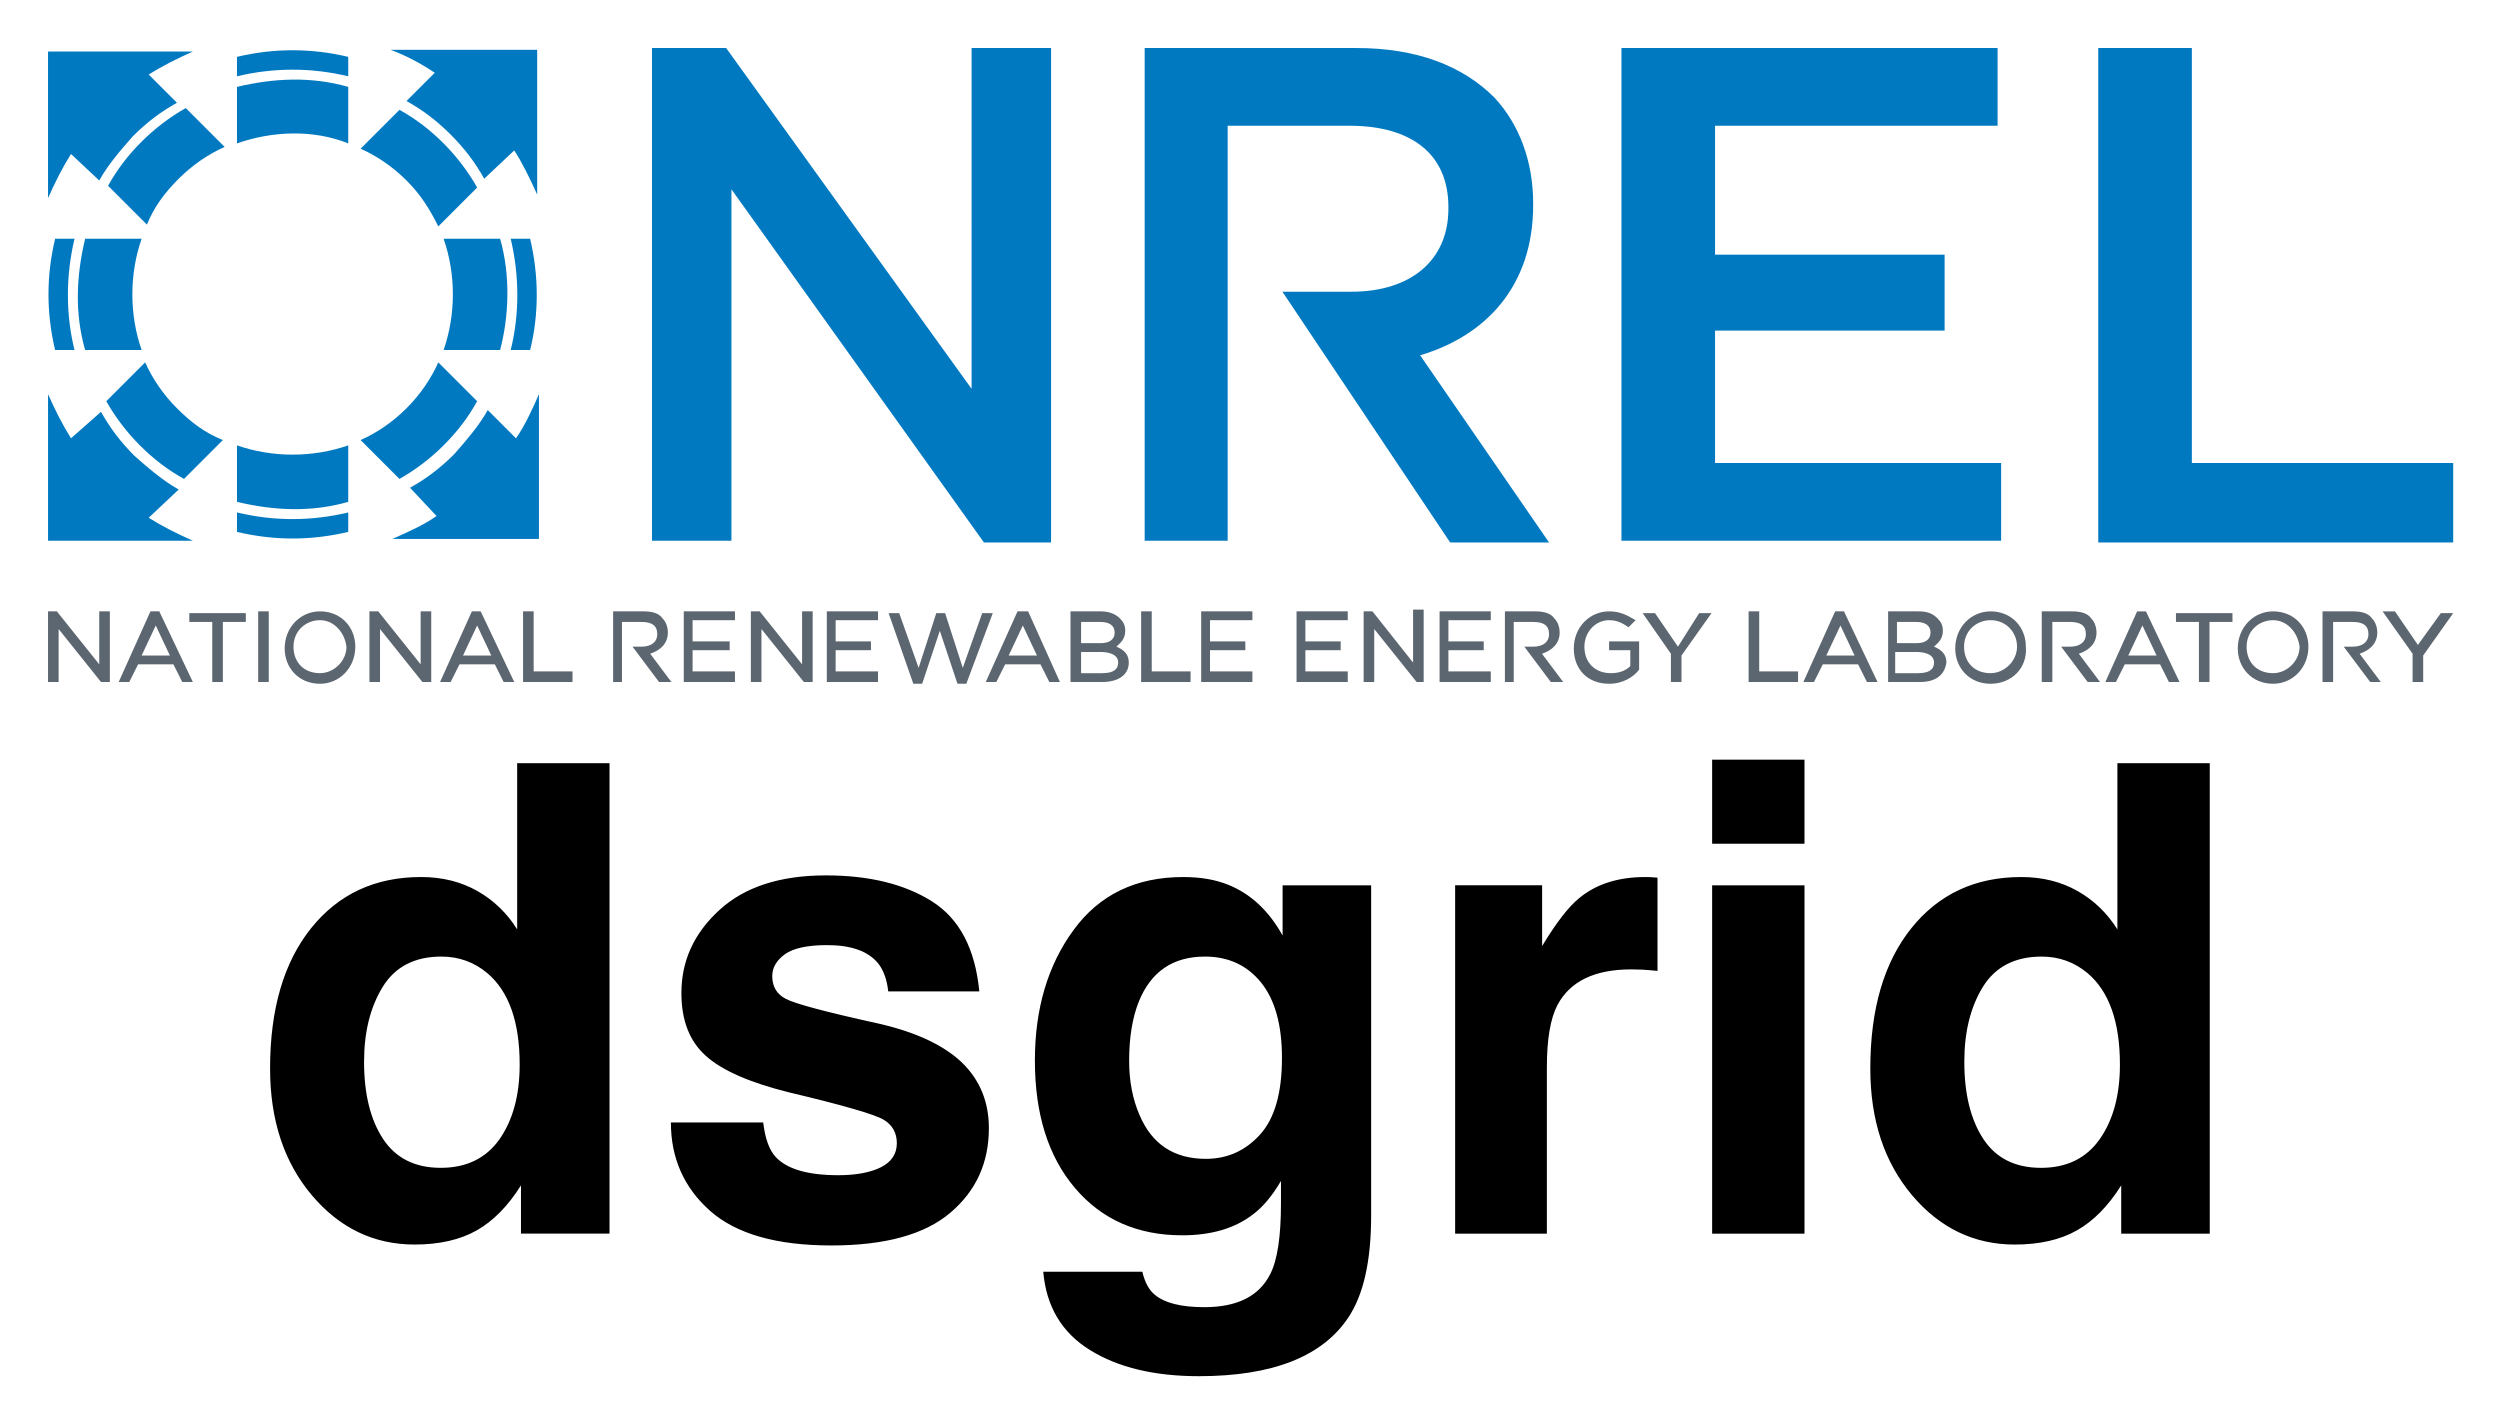 <svg xmlns="http://www.w3.org/2000/svg" role="img" viewBox="3.78 20.28 141.57 80.57"><title>dsgrid logo</title><path fill="#0079C1" fill-rule="evenodd" d="M28.5 49.5c-.7.5-1.6.9-2.5 1.3h8.3v-8.2c-.3.7-.8 1.8-1.3 2.5l-1.6-1.6c-.5.9-1.2 1.7-1.9 2.5-.8.8-1.6 1.4-2.5 1.9l1.5 1.6zm.1-8.7c-.4.9-1 1.8-1.8 2.6s-1.7 1.4-2.6 1.8l2.2 2.2c.9-.5 1.8-1.2 2.5-1.9.8-.8 1.4-1.6 1.9-2.5l-2.2-2.2zm5.2-.7c.5-2 .5-4.2 0-6.3h-1.1c.5 2.1.5 4.3 0 6.3h1.1zm-1.7 0c.5-1.9.6-4.2 0-6.3h-3.2c.7 2 .7 4.3 0 6.3h3.2zm.8-11.3c.4.6.9 1.6 1.3 2.5v-8.2h-8.3c.8.3 1.6.7 2.5 1.3L26.8 26c.9.5 1.7 1.1 2.5 1.9.8.8 1.4 1.6 1.9 2.5l1.7-1.6zm-8.7-.1c.9.4 1.8 1 2.6 1.8s1.3 1.6 1.8 2.6l2.2-2.2c-.5-.9-1.2-1.8-1.9-2.5-.8-.8-1.6-1.4-2.5-1.9l-2.2 2.2zm-.7-5.2c-2.1-.5-4.2-.5-6.3 0v1.1c2.1-.5 4.2-.5 6.3 0v-1.1zm0 1.7c-2.1-.6-4.2-.5-6.3 0v3.2c2-.7 4.3-.8 6.3 0v-3.2zM9.4 30.5c.5-.9 1.2-1.7 1.9-2.5.8-.8 1.6-1.4 2.5-1.9l-1.6-1.6c.8-.5 1.6-.9 2.5-1.3H6.5v8.3c.4-.9.8-1.7 1.3-2.5l1.6 1.5zm4.9-4.1c-.9.5-1.8 1.2-2.5 1.9-.8.8-1.4 1.6-1.9 2.5l2.2 2.2c.4-1 1-1.8 1.8-2.6s1.7-1.4 2.6-1.8l-2.2-2.2zm-5.7 7.4c-.5 2.1-.6 4.2 0 6.3h3.2c-.7-2-.7-4.3 0-6.3H8.6zm-1.7 0c-.5 2.1-.5 4.2 0 6.3H8c-.5-2-.5-4.2 0-6.3H6.9zm.9 11.3c-.5-.8-.9-1.6-1.3-2.5v8.3h8.2c-.9-.4-1.7-.8-2.5-1.3l1.7-1.6c-.9-.5-1.7-1.2-2.5-1.9-.8-.8-1.4-1.6-1.9-2.5l-1.7 1.5zm2-2.1c.5.9 1.2 1.8 1.9 2.5.8.8 1.6 1.4 2.5 1.9l2.2-2.2c-1-.4-1.8-1-2.6-1.8s-1.4-1.7-1.8-2.6L9.8 43zm7.4 2.5c2 .7 4.3.7 6.3 0v3.2c-2.1.6-4.2.5-6.3 0v-3.2zm0 3.8c2.1.5 4.2.5 6.3 0v1.1c-2.1.5-4.2.5-6.3 0v-1.1z" clip-rule="evenodd"/><path fill="#0079C1" d="M40.7 23h4.2l13.9 19.3V23h4.5v28h-3.8L45.2 31v19.9h-4.5V23zm35.7 13.8h3.9c3.4 0 5.5-1.8 5.5-4.7V32c0-3-2.1-4.6-5.6-4.6h-6.9v23.5h-4.7V23h12c3.4 0 6 1 7.8 2.8 1.4 1.5 2.2 3.6 2.2 6v.1c0 4.6-2.7 7.4-6.4 8.5L91.5 51h-5.6l-9.5-14.2zM95.6 23h21.3v4.4h-16v7.3h13V39h-13v7.5h16.2v4.4H95.6V23zm27 0h5.3v23.5h14.8V51h-20.1V23z"/><path fill="#5C6670" d="M9.9 58.9h-.4l-2.4-3v3h-.6v-4H7l2.4 3v-3h.6v4h-.1zm4.8 0h-.6l-.5-1h-2l-.5 1h-.6l1.8-4h.5l1.9 4zm-2.9-1.5h1.6l-.8-1.7-.8 1.7zm4.6 1.5h-.6v-3.4h-1.3V55h3.2v.5h-1.3v3.4zm2.6 0h-.6v-4h.6v4zm2.9.1c-1.2 0-2-.9-2-2 0-1.2.9-2.1 2-2.1 1.2 0 2 .9 2 2 0 1.2-.9 2.1-2 2.1zm0-3.6c-.8 0-1.5.6-1.5 1.5s.6 1.5 1.5 1.5c.8 0 1.5-.7 1.5-1.5-.1-.8-.7-1.5-1.5-1.5zm6.2 3.5h-.4l-2.4-3v3h-.6v-4h.5l2.4 3v-3h.6v4h-.1zm4.8 0h-.6l-.5-1h-2l-.5 1h-.6l1.8-4h.5l1.9 4zM30 57.4h1.6l-.8-1.7-.8 1.7zm6.2 1.5h-2.8v-4h.6v3.4h2.2v.6zm2.9 0h-.6v-4h1.7c.5 0 .9.1 1.1.4.2.2.3.5.3.8 0 .6-.4 1-1 1.2l1.2 1.6h-.7l-1.5-2h.5c.6 0 .9-.3.9-.7 0-.5-.3-.7-.9-.7H39v3.4zm50.5 0H89v-4h1.7c.5 0 .9.1 1.1.4.2.2.3.5.3.8 0 .6-.4 1-1 1.2l1.2 1.6h-.7l-1.5-2h.5c.6 0 .9-.3.9-.7 0-.5-.3-.7-.9-.7h-1.1v3.4zm30.4 0h-.6v-4h1.7c.5 0 .9.1 1.1.4.2.2.3.5.3.8 0 .6-.4 1-1 1.2l1.2 1.6h-.7l-1.5-2h.5c.6 0 .9-.3.9-.7 0-.5-.3-.7-.9-.7h-1v3.4zm15.9 0h-.6v-4h1.7c.5 0 .9.1 1.1.4.2.2.3.5.3.8 0 .6-.4 1-1 1.2l1.2 1.6h-.6l-1.5-2h.5c.6 0 .9-.3.9-.7 0-.5-.3-.7-.9-.7h-1.1v3.4zm-90.4 0h-3v-4h2.9v.5H43v1.2h2.1v.5H43v1.2h2.4v.6h.1zm4.2 0h-.4l-2.4-3v3h-.6v-4h.5l2.4 3v-3h.6v4h-.1zm3.9 0h-3v-4h2.9v.5h-2.4v1.2h2v.5h-2v1.2h2.4v.6h.1zm4.9.1H58l-1-3-1 3h-.5l-1.4-4h.6l1.1 3.1 1-3.1h.5l1 3.1 1.1-3.1h.6l-1.5 4zm5.3-.1h-.6l-.5-1h-2l-.5 1h-.6l1.8-4h.6l1.8 4zm-2.9-1.5h1.6l-.8-1.7-.8 1.7zm5.3 1.5h-1.8v-4h1.7c.4 0 .8.1 1.1.4.2.2.3.4.3.7 0 .5-.3.7-.5.9.5.2.7.5.7.9 0 .7-.6 1.1-1.5 1.1zm-1.2-.5h1.2c.6 0 .9-.2.9-.6 0-.5-.6-.6-1-.6H65v1.2zm0-1.7h1.1c.5 0 .8-.2.8-.6 0-.4-.3-.6-.8-.6H65v1.2zm6.2 2.2h-2.8v-4h.6v3.4h2.2v.6zm3.6 0h-3v-4h2.9v.5h-2.4v1.2h2v.5h-2v1.2h2.4v.6h.1zm5.4 0h-3v-4h2.9v.5h-2.4v1.2h2v.5h-2v1.2h2.4v.6h.1zm4.2 0H84l-2.4-3v3H81v-4h.5l2.3 2.9v-3h.6v4.1zm3.9 0h-3v-4h2.9v.5h-2.4v1.2h2v.5h-2v1.2h2.4v.6h.1zm6.6.1c-1.2 0-2-.8-2-2s.9-2.1 2-2.1c.6 0 1 .2 1.5.5l-.4.4c-.3-.2-.6-.4-1.1-.4-.8 0-1.4.7-1.4 1.5 0 .9.6 1.5 1.5 1.5.4 0 .8-.1 1.1-.4v-.9h-1.2v-.5h1.7v1.6c-.3.4-.9.8-1.7.8zm4.1-.1h-.6v-1.6L96.8 55h.7l1.3 1.9L100 55h.7L99 57.4v1.5zm6.6 0h-2.8v-4h.6v3.4h2.2v.6zm4.5 0h-.6l-.5-1h-2l-.5 1h-.6l1.8-4h.5l1.9 4zm-2.9-1.5h1.6l-.8-1.7-.8 1.7zm5.3 1.5h-1.8v-4h1.7c.5 0 .8.1 1.1.4.2.2.3.4.3.7 0 .5-.3.7-.5.9.5.2.7.5.7.9-.1.7-.6 1.1-1.5 1.1zm-1.3-.5h1.2c.6 0 .9-.2.9-.6 0-.5-.6-.6-1-.6h-1.2v1.2h.1zm0-1.7h1.1c.5 0 .8-.2.8-.6 0-.4-.3-.6-.8-.6h-1.1v1.2zm5.3 2.3c-1.2 0-2-.9-2-2 0-1.2.9-2.1 2-2.1 1.2 0 2 .9 2 2 .1 1.2-.8 2.1-2 2.1zm0-3.6c-.8 0-1.5.6-1.5 1.5s.6 1.5 1.5 1.5c.8 0 1.5-.7 1.5-1.5s-.6-1.5-1.5-1.5zm10.7 3.5h-.6l-.5-1h-2l-.5 1h-.6l1.8-4h.5l1.9 4zm-2.9-1.5h1.6l-.8-1.7-.8 1.7zm4.6 1.5h-.6v-3.4H127V55h3.2v.5h-1.3v3.4zm3.6.1c-1.2 0-2-.9-2-2 0-1.2.9-2.1 2-2.1 1.2 0 2 .9 2 2 0 1.2-.9 2.1-2 2.1zm0-3.6c-.8 0-1.5.6-1.5 1.5s.6 1.5 1.5 1.5c.8 0 1.5-.7 1.5-1.5-.1-.8-.7-1.5-1.5-1.5zm8.5 3.5h-.6v-1.6l-1.7-2.4h.7l1.3 1.9L142 55h.7l-1.7 2.4v1.5z"/><path d="M30.806 70.732c-.932-.525-1.992-.788-3.186-.788-2.594 0-4.669.963-6.219 2.893-1.549 1.93-2.327 4.582-2.327 7.948 0 2.919.788 5.307 2.363 7.176 1.575 1.863 3.516 2.795 5.822 2.795 1.395 0 2.569-.268 3.511-.798.937-.53 1.776-1.38 2.512-2.553v2.733h5.014V63.5h-5.23v9.41c-.577-.927-1.333-1.652-2.26-2.178zm1.266 14.053c-.762 1.081-1.874 1.627-3.331 1.627-1.462 0-2.548-.546-3.269-1.637-.716-1.091-1.076-2.548-1.076-4.37 0-1.688.355-3.104 1.06-4.247.705-1.138 1.812-1.709 3.32-1.709.988 0 1.858.314 2.605.942 1.22 1.035 1.827 2.764 1.827 5.174 0 1.73-.381 3.135-1.138 4.221zm14.929-.942H41.771c0 2.023.741 3.691 2.219 5.004 1.477 1.308 3.768 1.961 6.867 1.961 3.042 0 5.287-.618 6.738-1.853 1.457-1.235 2.183-2.831 2.183-4.787 0-1.483-.504-2.723-1.519-3.712-1.024-.978-2.564-1.704-4.618-2.188-3.073-.674-4.865-1.153-5.374-1.431-.504-.263-.757-.695-.757-1.282 0-.474.237-.885.71-1.235.479-.345 1.277-.52 2.399-.52 1.364 0 2.332.345 2.898 1.045.299.386.489.911.561 1.575h5.158c-.232-2.409-1.122-4.108-2.672-5.091-1.55-.983-3.557-1.477-6.018-1.477-2.594 0-4.607.654-6.033 1.966-1.431 1.308-2.147 2.872-2.147 4.695 0 1.544.458 2.728 1.374 3.547.916.834 2.492 1.524 4.726 2.08 3.099.736 4.89 1.256 5.374 1.56.484.299.726.741.726 1.318 0 .602-.299 1.055-.896 1.359-.597.299-1.405.453-2.419.453-1.725 0-2.909-.345-3.547-1.035-.36-.386-.597-1.035-.705-1.951zm3.948-13.956zM75.124 84.539c-.829.911-1.848 1.364-3.058 1.364-1.807 0-3.063-.829-3.763-2.497-.386-.891-.582-1.91-.582-3.058 0-1.328.185-2.44.546-3.346.69-1.704 1.936-2.553 3.748-2.553 1.323 0 2.383.489 3.176 1.467.788.978 1.184 2.399 1.184 4.273 0 1.987-.417 3.439-1.251 4.35zm-1.755-14.141c-.736-.304-1.596-.453-2.584-.453-2.682 0-4.751.999-6.208 2.996-1.462 1.992-2.193 4.458-2.193 7.392 0 3.037.757 5.446 2.275 7.228 1.513 1.781 3.537 2.672 6.069 2.672 1.642 0 2.975-.391 4-1.179.566-.422 1.096-1.055 1.591-1.9v1.266c0 1.884-.201 3.223-.613 4.02-.628 1.241-1.869 1.863-3.727 1.863-1.318 0-2.25-.237-2.806-.705-.329-.268-.561-.7-.705-1.302h-5.611c.17 1.966 1.05 3.444 2.641 4.432 1.591.988 3.65 1.483 6.172 1.483 4.175 0 6.996-1.112 8.468-3.331.86-1.292 1.287-3.207 1.287-5.755V70.413h-5.014v2.842c-.772-1.385-1.786-2.342-3.042-2.857zm-.937-.51zm24.766.062c-.067-.005-.149-.005-.247-.005-1.544 0-2.8.402-3.763 1.21-.592.484-1.287 1.385-2.08 2.697v-3.439h-4.926V90.139h5.194v-9.426c0-1.586.201-2.754.597-3.516.716-1.349 2.105-2.023 4.185-2.023.154 0 .36.005.613.015.252.015.546.036.87.072v-5.282c-.232-.015-.376-.021-.443-.031zm8.767-1.889v-4.762h-5.23v4.762zm-5.23 2.353V90.139h5.23V70.413zm20.684.319c-.927-.525-1.987-.788-3.181-.788-2.595 0-4.669.963-6.219 2.893-1.549 1.93-2.327 4.582-2.327 7.948 0 2.919.788 5.307 2.363 7.176 1.575 1.863 3.516 2.795 5.817 2.795 1.4 0 2.574-.268 3.511-.798.942-.53 1.781-1.38 2.517-2.553v2.733h5.014V63.5h-5.23v9.41c-.582-.927-1.333-1.652-2.265-2.178zm1.266 14.053c-.757 1.081-1.869 1.627-3.325 1.627-1.462 0-2.553-.546-3.269-1.637-.716-1.091-1.076-2.548-1.076-4.37 0-1.688.35-3.104 1.055-4.247.71-1.138 1.817-1.709 3.325-1.709.988 0 1.858.314 2.605.942 1.22 1.035 1.827 2.764 1.827 5.174 0 1.73-.381 3.135-1.143 4.221z"/></svg>